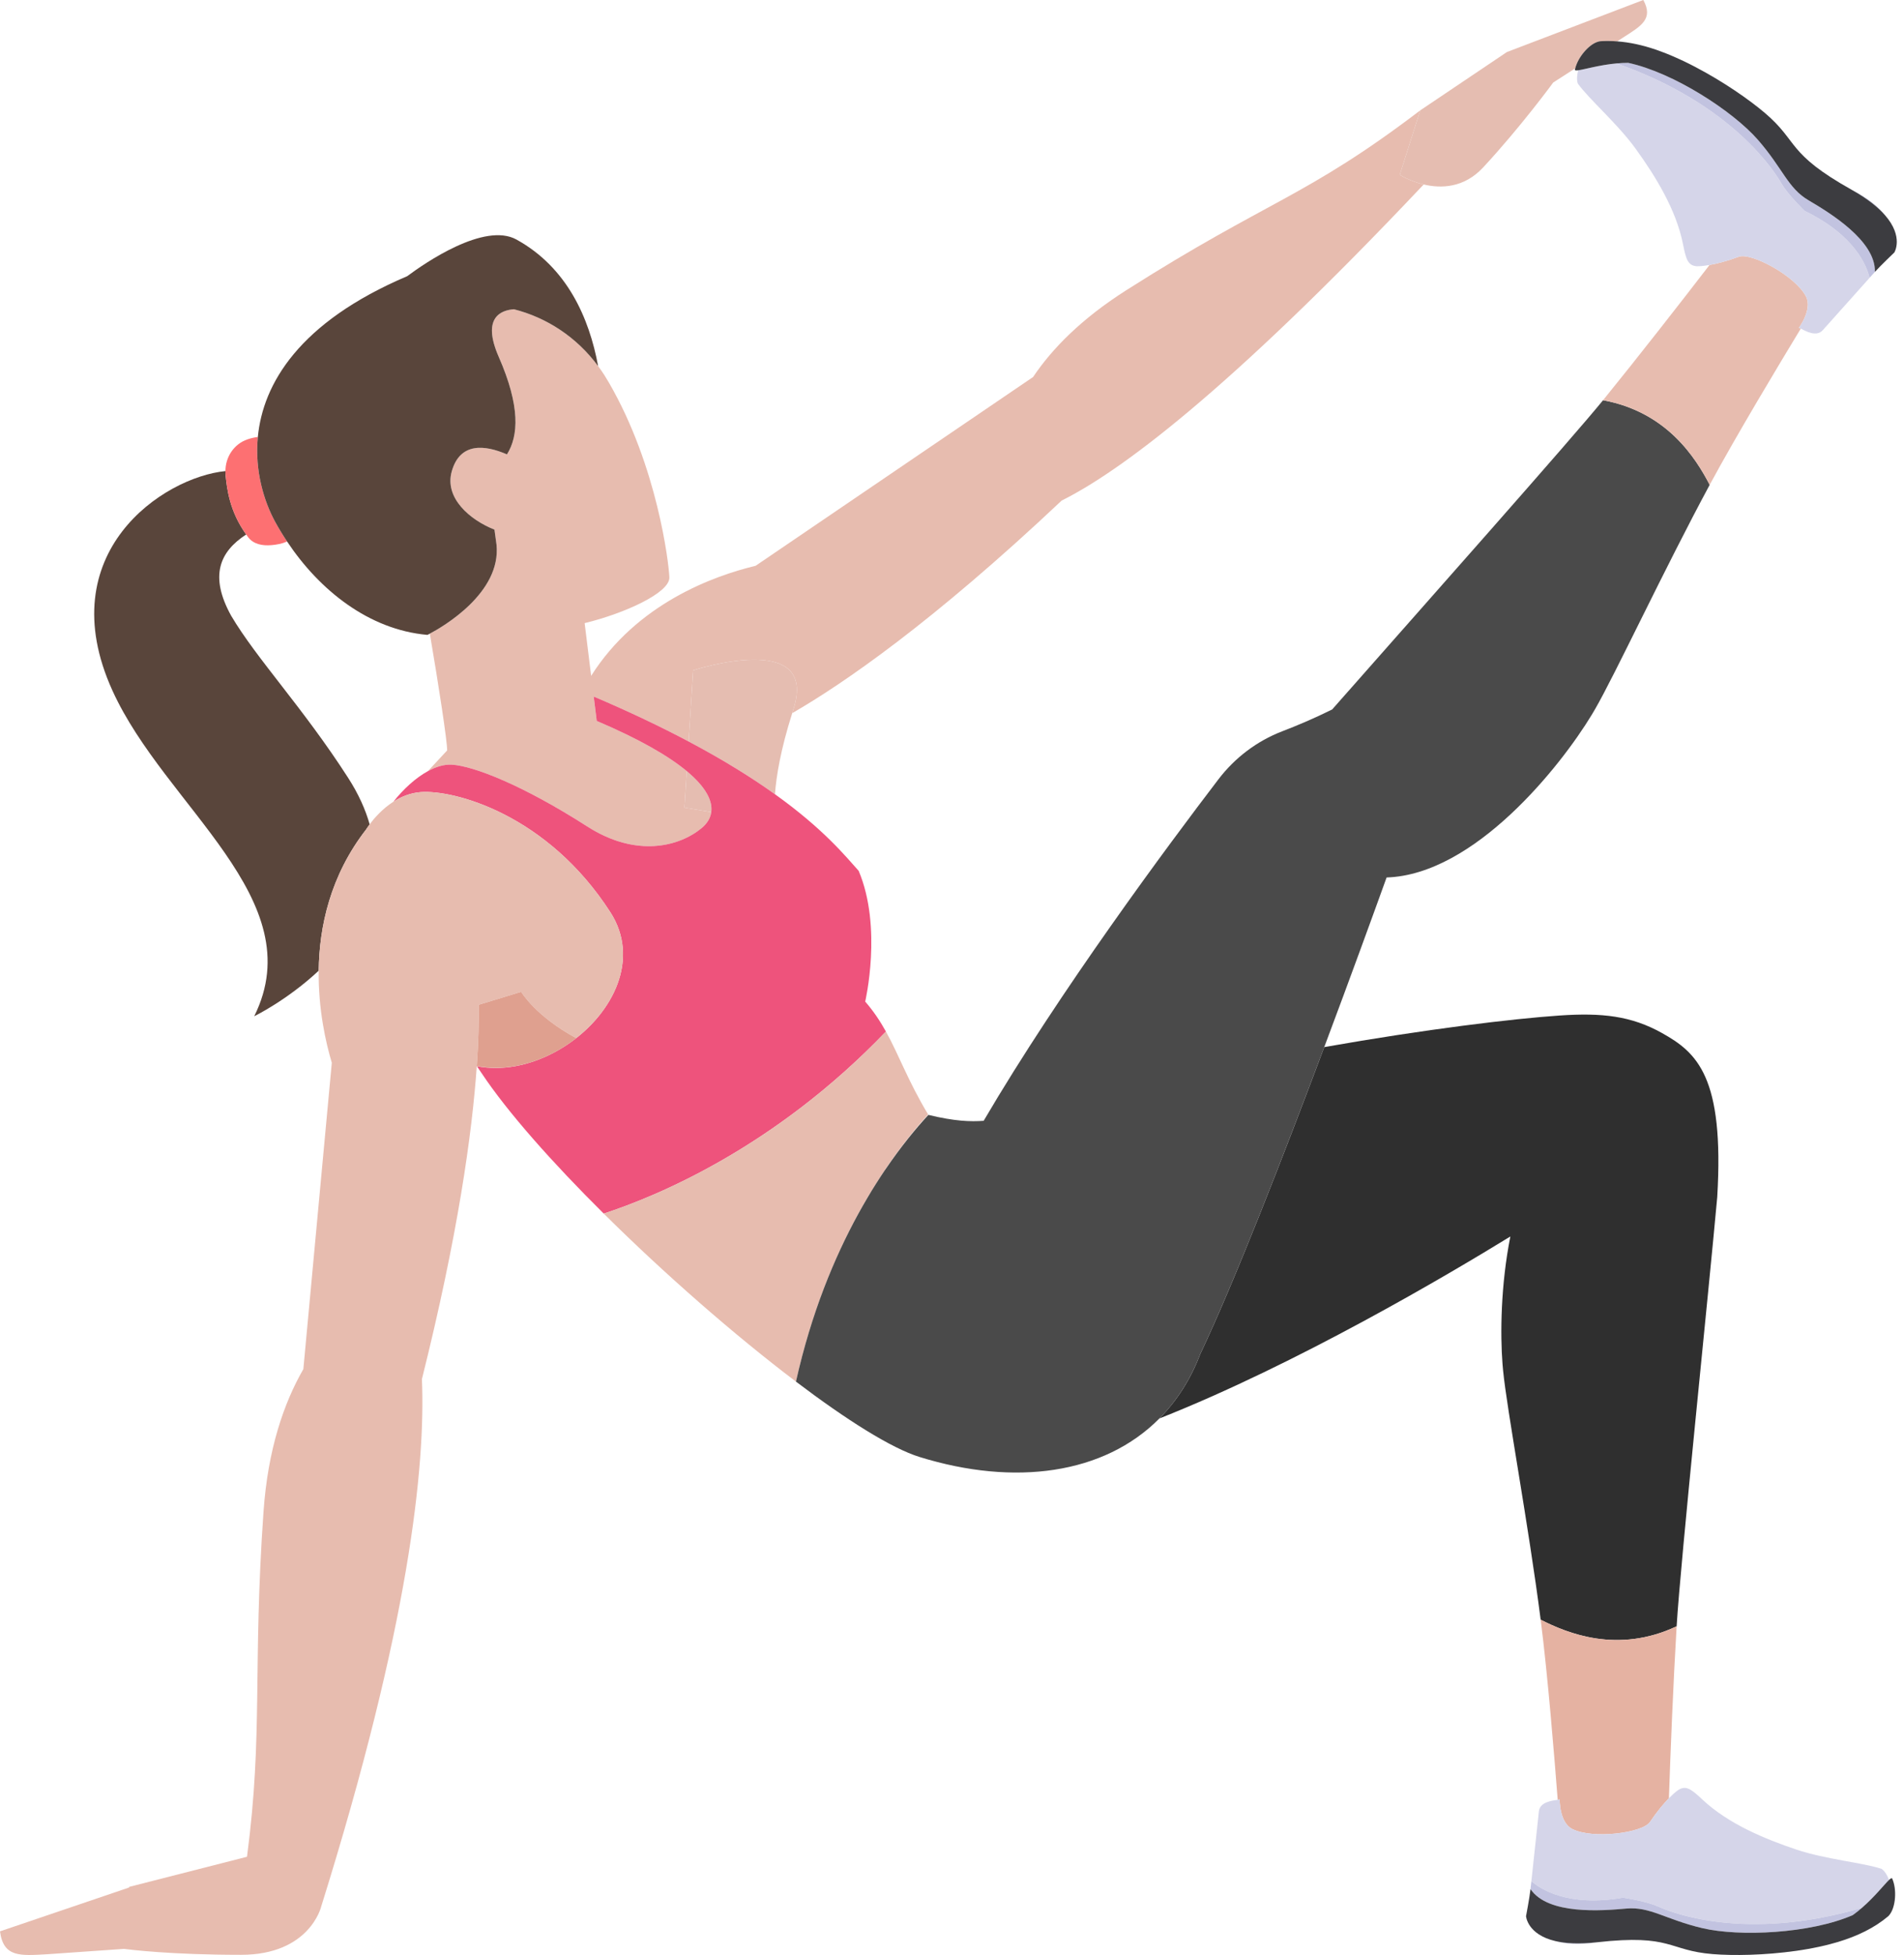 <?xml version="1.0" encoding="UTF-8"?><svg xmlns="http://www.w3.org/2000/svg" xmlns:xlink="http://www.w3.org/1999/xlink" height="515.2" preserveAspectRatio="xMidYMid meet" version="1.0" viewBox="0.0 -0.0 501.9 515.2" width="501.9" zoomAndPan="magnify"><defs><clipPath id="a"><path d="M 402 494 L 500 494 L 500 515.148 L 402 515.148 Z M 402 494"/></clipPath><clipPath id="b"><path d="M 0 208 L 165 208 L 165 515.148 L 0 515.148 Z M 0 208"/></clipPath></defs><g><g><path d="M 97.441 217.215 C 96.344 213.312 94.508 209.223 91.766 204.957 C 79.848 186.434 67.656 173.629 60.922 162.23 C 55.16 151.801 57.867 145.391 64.895 140.84 C 60.508 134.719 59.812 128.832 59.441 124.941 C 59.414 124.668 59.43 124.402 59.43 124.133 C 43.047 125.734 13.16 145.656 29.629 181.949 C 43.539 212.605 82.363 236.941 67.012 267.785 C 67.012 267.785 75.715 263.551 84.008 255.785 C 84.152 244.176 87.051 230.738 96.516 218.559 C 96.516 218.559 96.84 218.023 97.441 217.215" fill="#59453b"/></g><g><path d="M 64.895 140.84 C 65.074 141.086 65.246 141.336 65.434 141.582 C 66.848 143.43 69.199 143.844 71.516 143.652 C 72.852 143.539 74.289 143.312 75.668 142.676 C 74.562 141.012 73.523 139.312 72.574 137.582 C 69.602 132.16 67.113 124.121 67.969 115.152 C 67.203 115.238 66.281 115.418 65.207 115.785 C 61.668 117 59.414 120.438 59.43 124.133 C 59.43 124.402 59.414 124.668 59.441 124.941 C 59.812 128.832 60.508 134.719 64.895 140.84" fill="#fd7072"/></g><g><path d="M 135.484 81.492 C 132.215 81.707 126.867 83.531 131.461 94.016 C 137.18 107.066 136.711 114.816 133.637 119.734 C 127.824 117.219 121.277 116.473 119.086 124.199 C 117.094 131.234 123.879 137.008 130.34 139.559 C 130.602 141.41 130.832 143.027 130.883 143.52 C 132.18 156.262 116.629 165.211 113.305 166.973 C 115.633 180.598 117.902 195.348 117.867 197.742 L 112.801 203.199 C 114.945 202.031 117.121 201.359 119.152 201.492 C 124.883 201.875 137.73 206.828 154.785 217.766 C 167.781 226.102 179.133 223.047 184.98 218.184 C 186.367 217.027 187.266 215.621 187.492 213.992 L 180.41 212.812 L 181.02 203.188 C 176.281 199.254 168.68 194.809 157.301 189.973 L 157.07 188.102 C 157.07 188.09 156.508 183.543 156.508 183.543 C 166.121 187.633 174.383 191.598 181.516 195.379 L 182.707 176.641 C 182.707 176.641 216.012 165.727 209.121 186.973 C 209.016 187.301 208.93 187.602 208.828 187.922 C 222.312 180.141 245.742 164.055 279.859 131.902 C 294.598 124.562 322.766 104.223 375.285 48.609 C 371.578 47.727 368.98 46.07 368.98 46.07 L 374.383 29.078 C 344.094 52.117 334.477 52.586 296.918 76.457 C 285.078 83.984 277.344 91.867 272.324 99.344 L 199.18 149.09 C 188.129 151.738 167.891 159.027 155.828 178.09 L 154.113 164.195 C 164.602 161.656 176.574 156.211 176.445 152.152 C 176.324 148.414 173.273 122.836 160.52 100.84 C 160.121 100.152 159.719 99.484 159.309 98.84 C 158.789 98.023 158.234 97.246 157.668 96.48 C 152.012 88.809 144.105 83.688 135.484 81.492" fill="#e7bcaf"/></g><g><path d="M 72.574 137.582 C 73.523 139.312 74.562 141.012 75.668 142.676 C 84.195 155.504 97.238 165.949 112.676 167.297 C 112.676 167.297 112.906 167.184 113.305 166.973 C 116.629 165.211 132.18 156.262 130.883 143.52 C 130.832 143.027 130.602 141.41 130.34 139.559 C 123.879 137.008 117.094 131.234 119.086 124.199 C 121.277 116.473 127.824 117.219 133.637 119.734 C 136.711 114.816 137.18 107.066 131.461 94.016 C 126.867 83.531 132.215 81.707 135.484 81.492 C 144.105 83.688 152.012 88.809 157.668 96.48 C 155.332 83.801 149.496 70.492 136.152 63.125 C 127.68 58.449 111.934 69.352 107.348 72.773 C 78.812 84.91 69.301 101.16 67.969 115.152 C 67.113 124.121 69.602 132.16 72.574 137.582" fill="#59453b"/></g><g><path d="M 305.629 373.766 C 341.879 359.449 381.711 335.906 398.137 325.816 C 395.582 338.613 395.457 351.582 396.066 359.406 C 396.102 359.895 396.156 360.488 396.223 361.156 C 397.211 371.398 402.879 401.547 406.125 426.801 C 413.16 430.367 426.426 435.863 441.965 428.539 C 442.973 411.602 450.465 339.941 452.668 315.441 C 454.57 283.664 447.309 277.352 438.094 272.203 C 430.023 267.695 422.312 266.828 411.137 267.59 C 398.867 268.422 375.758 271.203 349.078 275.914 C 338.27 304.73 325.273 338.121 316.398 356.781 C 313.816 363.562 310.145 369.211 305.629 373.766" fill="#2f2f2f"/></g><g><path d="M 228.625 315.637 C 230.227 312.973 231.816 310.477 233.387 308.16 C 233.367 308.172 233.348 308.18 233.324 308.191 C 231.773 310.492 230.199 312.969 228.625 315.637" fill="#2f2f2f"/></g><g><path d="M 187.492 213.992 C 187.895 211.07 186.117 207.426 181.02 203.188 L 180.41 212.812 L 187.492 213.992" fill="#e5bdb1"/></g><g><path d="M 209.121 186.973 C 216.012 165.727 182.707 176.641 182.707 176.641 L 181.516 195.379 C 190.934 200.371 198.363 205.047 204.285 209.285 C 204.617 204.617 205.75 197.633 208.828 187.922 C 208.93 187.602 209.016 187.301 209.121 186.973" fill="#e5bdb1"/></g><g><path d="M 233.535 271.82 C 232.035 269.121 230.332 266.527 228.07 263.918 C 228.07 263.918 232.664 244.395 226.348 229.469 C 222.922 225.668 217.176 218.516 204.285 209.285 C 198.363 205.047 190.934 200.371 181.516 195.379 C 174.383 191.598 166.121 187.633 156.508 183.543 L 157.07 188.09 C 157.07 188.102 157.301 189.973 157.301 189.973 C 168.68 194.809 176.281 199.254 181.02 203.188 C 186.117 207.426 187.895 211.07 187.492 213.992 C 187.266 215.621 186.367 217.027 184.98 218.184 C 179.133 223.047 167.781 226.102 154.785 217.766 C 137.73 206.828 124.883 201.875 119.152 201.492 C 117.121 201.359 114.945 202.031 112.801 203.199 C 109.473 205.016 106.234 208.051 103.707 211.25 C 105.75 209.941 108.176 208.922 110.93 208.723 C 119.688 208.086 144.234 214.535 160.887 240.375 C 168.793 252.645 161.68 266.844 150.047 274.914 C 149.992 274.949 149.938 274.988 149.887 275.027 C 149.27 275.449 148.641 275.852 148.004 276.238 C 147.938 276.277 147.871 276.32 147.805 276.359 C 147.156 276.746 146.496 277.113 145.828 277.465 C 145.781 277.484 145.738 277.508 145.695 277.531 C 139.402 280.781 132.297 282.246 125.684 280.926 C 126.141 281.582 126.586 282.234 127.008 282.867 C 133.848 293.125 145.57 306.32 159.148 319.789 C 173.051 315.258 204.211 302.434 233.535 271.82" fill="#ee537c"/></g><g><path d="M 228.625 315.637 C 230.199 312.969 231.773 310.492 233.324 308.191 C 237.434 302.105 241.375 297.277 244.66 293.668 C 239.309 284.762 236.969 278 233.535 271.82 C 204.211 302.434 173.051 315.258 159.148 319.789 C 175.105 335.617 193.621 351.809 209.816 364.062 C 210.324 361.789 210.863 359.566 211.434 357.398 C 215.934 340.273 222.254 326.441 228.625 315.637" fill="#e7bcaf"/></g><g><path d="M 375.285 48.609 C 379.77 49.676 385.867 49.613 390.973 44.109 C 400.98 33.32 409.434 21.742 409.434 21.742 L 415.238 18.008 C 416.004 15.004 418.805 11.777 421.09 11.043 C 421.324 10.953 421.562 10.887 421.797 10.871 C 423.281 10.754 424.781 10.793 426.289 10.902 L 427.91 9.859 C 432.684 6.797 435.891 4.984 433.18 -0.004 L 397.219 13.715 L 374.383 29.078 L 368.98 46.07 C 368.98 46.07 371.578 47.727 375.285 48.609" fill="#e5bdb1"/></g><g><path d="M 406.125 426.801 C 407.988 441.301 409.762 463.242 410.613 474.254 C 410.848 474.219 411.035 474.184 411.137 474.145 C 411.137 474.145 411.02 480.234 414.469 481.957 C 420 484.723 433.016 482.945 434.922 480.121 C 436.902 477.188 438.629 475.176 439.934 473.844 C 440.336 461.703 441.078 443.398 441.965 428.539 C 426.426 435.863 413.16 430.367 406.125 426.801" fill="#e5b2a2"/></g><g><path d="M 498.199 504.391 C 498.051 504.598 497.898 504.801 497.727 504.949 C 497.906 504.797 498.062 504.605 498.199 504.391" fill="#d5d5e9"/></g><g><path d="M 414.469 481.957 C 411.02 480.234 411.137 474.145 411.137 474.145 C 411.035 474.184 410.848 474.219 410.613 474.254 C 409.227 474.469 405.922 474.785 405.656 477.293 C 405.047 483.074 404.234 490.574 403.676 495.691 C 405.977 497.703 413.27 502.586 427.816 500.047 C 427.816 500.047 433.848 500.906 437.008 502.344 C 440.117 503.758 459.711 511.859 490.805 502.73 C 494.238 499.758 496.738 496.516 497.969 495.359 C 497.453 494.055 496.777 492.984 496 492.461 C 491.148 490.816 481.359 489.984 473.59 487.387 C 465.375 484.637 455.637 480.645 448.777 474.207 C 445.762 471.379 444.449 470.434 442.461 471.621 C 442.461 471.621 441.508 472.23 439.934 473.844 C 438.629 475.176 436.902 477.188 434.922 480.121 C 433.016 482.945 420 484.723 414.469 481.957" fill="#d5d5e9"/></g><g><path d="M 479.676 512.953 C 479.102 513.078 478.52 513.195 477.934 513.309 C 478.52 513.195 479.102 513.078 479.676 512.953" fill="#c2c3e0"/></g><g><path d="M 476.641 513.551 C 475.582 513.738 474.512 513.914 473.41 514.066 C 474.512 513.914 475.582 513.738 476.641 513.551" fill="#c2c3e0"/></g><g><path d="M 484.547 511.699 C 484.504 511.711 484.465 511.727 484.418 511.738 C 484.461 511.727 484.504 511.711 484.547 511.699" fill="#c2c3e0"/></g><g><path d="M 482.457 512.281 C 482.086 512.383 481.711 512.48 481.332 512.57 C 481.711 512.48 482.086 512.383 482.457 512.281" fill="#c2c3e0"/></g><g><path d="M 409.996 511.48 C 412.598 512.285 416.152 512.543 421.016 511.793 C 416.219 512.332 412.656 512.102 409.996 511.48" fill="#c2c3e0"/></g><g><path d="M 403.445 497.785 C 408.07 504.633 422.375 503.488 428.68 502.918 C 434.996 502.344 439.016 505.789 448.777 508.082 C 458.539 510.383 477.199 509.52 488.395 504.641 C 489.242 504.035 490.043 503.391 490.805 502.73 C 459.711 511.859 440.117 503.758 437.008 502.344 C 433.848 500.906 427.816 500.047 427.816 500.047 C 413.27 502.586 405.977 497.703 403.676 495.691 C 403.59 496.473 403.512 497.191 403.438 497.848 C 403.441 497.828 403.441 497.805 403.445 497.785" fill="#c2c3e0"/></g><g clip-path="url(#a)"><path d="M 490.805 502.73 C 490.043 503.391 489.242 504.035 488.395 504.641 C 477.199 509.52 458.539 510.383 448.777 508.082 C 439.016 505.789 434.996 502.344 428.68 502.918 C 422.375 503.488 408.07 504.633 403.445 497.785 C 403.441 497.805 403.441 497.828 403.438 497.848 C 403.18 500.152 402.266 504.926 402.266 504.926 C 402.266 504.926 402.586 509.742 409.996 511.48 C 412.656 512.102 416.219 512.332 421.016 511.793 C 440.734 509.59 439.676 513.957 451.469 514.914 C 456.895 515.352 465.062 515.238 473.41 514.066 C 474.512 513.914 475.582 513.738 476.641 513.551 C 477.078 513.477 477.504 513.391 477.934 513.309 C 478.52 513.195 479.102 513.078 479.676 512.953 C 480.234 512.832 480.785 512.703 481.332 512.57 C 481.711 512.48 482.086 512.383 482.457 512.281 C 483.117 512.109 483.777 511.934 484.418 511.738 C 484.465 511.727 484.504 511.711 484.547 511.699 C 489.609 510.168 494.07 508.027 497.727 504.949 C 497.898 504.801 498.051 504.598 498.199 504.391 C 499.68 502.398 500.07 497.895 498.789 495.012 C 498.688 494.789 498.402 494.949 497.969 495.359 C 496.738 496.516 494.238 499.758 490.805 502.73" fill="#3c3c40"/></g><g><path d="M 419.566 188.387 C 419.824 187.969 420.125 187.453 420.461 186.875 C 425.629 177.977 438.598 150.176 450.68 127.758 C 447.039 120.766 439.465 108.566 422.57 105.461 C 414.367 115.57 375.891 158.906 351.164 186.945 C 346.438 189.297 341.828 191.23 338.004 192.699 C 331.332 195.262 325.527 199.664 321.188 205.344 C 307.98 222.637 279.398 261.07 259.297 295.336 C 255.863 295.598 251.633 295.453 244.723 293.777 C 241.43 297.34 237.488 302.121 233.387 308.16 C 231.816 310.477 230.227 312.973 228.633 315.66 C 222.254 326.449 215.934 340.277 211.434 357.398 C 210.863 359.566 210.324 361.789 209.816 364.062 C 223.191 374.188 234.984 381.625 242.426 383.93 C 267.48 391.684 291.027 388.492 305.629 373.766 C 310.145 369.211 313.816 363.562 316.398 356.781 C 325.273 338.121 338.27 304.73 349.078 275.914 C 356.016 257.426 362.047 240.832 365.512 231.219 C 388.742 230.473 411.402 201.863 419.566 188.387" fill="#4a4a4a"/></g><g><path d="M 476.051 78.082 C 473.168 72.609 461.555 66.465 458.359 67.648 C 455.023 68.887 452.473 69.5 450.637 69.82 C 443.23 79.453 431.953 93.895 422.57 105.461 C 439.465 108.566 447.039 120.766 450.68 127.758 C 457.613 114.891 468.965 96.031 474.691 86.59 C 474.477 86.48 474.309 86.398 474.203 86.371 C 474.203 86.371 477.848 81.488 476.051 78.082" fill="#e7bcaf"/></g><g><path d="M 492.824 73.211 C 492.125 70.234 489.047 62.016 475.746 55.602 C 475.746 55.602 471.348 51.387 469.617 48.379 C 467.914 45.414 456.719 27.414 426.129 16.707 C 421.605 17.121 417.684 18.297 416.012 18.52 C 415.672 19.879 415.594 21.145 415.922 22.023 C 418.902 26.188 426.375 32.566 431.172 39.211 C 436.246 46.23 441.832 55.152 443.652 64.383 C 444.453 68.438 444.973 69.969 447.277 70.164 C 447.277 70.164 448.434 70.207 450.637 69.82 C 452.473 69.5 455.023 68.887 458.359 67.648 C 461.555 66.465 473.168 72.609 476.051 78.082 C 477.848 81.488 474.203 86.371 474.203 86.371 C 474.309 86.398 474.477 86.48 474.691 86.59 C 475.941 87.223 478.812 88.891 480.488 87.004 C 484.926 82.023 490.914 75.34 494.242 71.629 C 493.809 72.113 493.34 72.641 492.824 73.211" fill="#d5d5e9"/></g><g><path d="M 421.09 11.043 C 421.328 10.969 421.57 10.887 421.797 10.871 C 421.562 10.887 421.324 10.953 421.09 11.043" fill="#d5d5e9"/></g><g><path d="M 438.465 13.805 C 438.832 13.945 439.203 14.086 439.57 14.234 C 439.203 14.086 438.832 13.945 438.465 13.805" fill="#c2c3e0"/></g><g><path d="M 443.941 16.164 C 444.91 16.633 445.887 17.117 446.867 17.633 C 445.887 17.117 444.91 16.633 443.941 16.164" fill="#c2c3e0"/></g><g><path d="M 441.121 14.883 C 441.668 15.121 442.219 15.367 442.766 15.621 C 442.219 15.367 441.668 15.117 441.121 14.883" fill="#c2c3e0"/></g><g><path d="M 436.406 13.055 C 436.465 13.074 436.52 13.09 436.578 13.109 C 436.52 13.09 436.465 13.074 436.406 13.055" fill="#c2c3e0"/></g><g><path d="M 496.883 56.691 C 495.238 54.523 492.504 52.246 488.121 50.02 C 492.328 52.379 495.086 54.641 496.883 56.691" fill="#c2c3e0"/></g><g><path d="M 469.617 48.379 C 471.348 51.387 475.746 55.602 475.746 55.602 C 489.047 62.016 492.125 70.234 492.824 73.211 C 493.34 72.641 493.809 72.113 494.242 71.633 C 494.465 63.387 482.176 55.977 476.719 52.766 C 471.254 49.551 469.992 44.41 463.398 36.852 C 456.809 29.297 441.141 19.117 429.195 16.559 C 428.156 16.555 427.129 16.613 426.129 16.707 C 456.719 27.414 467.914 45.414 469.617 48.379" fill="#c2c3e0"/></g><g><path d="M 421.797 10.871 C 421.57 10.887 421.328 10.969 421.09 11.043 C 418.805 11.777 416.004 15.004 415.238 18.008 C 415.215 18.113 415.164 18.223 415.145 18.324 C 415.094 18.566 415.418 18.598 416.012 18.52 C 417.684 18.297 421.605 17.121 426.129 16.707 C 427.129 16.613 428.156 16.555 429.195 16.559 C 441.141 19.117 456.809 29.297 463.398 36.852 C 469.992 44.41 471.254 49.551 476.719 52.766 C 482.176 55.977 494.465 63.387 494.23 71.645 C 495.781 69.918 499.352 66.531 499.352 66.531 C 499.352 66.531 501.902 62.426 496.883 56.691 C 495.086 54.641 492.328 52.379 488.121 50.02 C 470.809 40.316 474.219 37.387 465.191 29.734 C 461.039 26.215 454.336 21.547 446.867 17.633 C 445.887 17.117 444.91 16.633 443.941 16.164 C 443.547 15.977 443.156 15.801 442.766 15.621 C 442.219 15.367 441.668 15.121 441.121 14.883 C 440.605 14.66 440.09 14.445 439.57 14.234 C 439.203 14.086 438.832 13.945 438.465 13.805 C 437.832 13.562 437.203 13.324 436.578 13.109 C 436.52 13.09 436.465 13.074 436.406 13.055 C 432.973 11.887 429.605 11.141 426.289 10.902 C 424.781 10.793 423.281 10.754 421.797 10.871" fill="#3c3c40"/></g><g><path d="M 149.887 275.027 C 149.27 275.449 148.641 275.852 148.004 276.238 C 148.641 275.852 149.27 275.449 149.887 275.027" fill="#e7bcaf"/></g><g><path d="M 147.805 276.359 C 147.156 276.746 146.496 277.113 145.828 277.465 C 146.496 277.113 147.156 276.746 147.805 276.359" fill="#e7bcaf"/></g><g clip-path="url(#b)"><path d="M 145.695 277.531 C 139.402 280.773 132.297 282.215 125.684 280.879 C 126.141 274.293 126.254 268.977 126.199 264.758 L 137.375 261.352 C 137.375 261.352 141.191 267.797 151.902 273.551 C 151.301 274.023 150.68 274.477 150.047 274.914 C 161.68 266.844 168.793 252.645 160.887 240.375 C 144.234 214.535 119.688 208.086 110.93 208.723 C 108.176 208.922 105.75 209.941 103.707 211.25 C 100.727 213.164 98.578 215.688 97.441 217.215 C 96.84 218.023 96.516 218.559 96.516 218.559 C 87.051 230.738 84.152 244.176 84.008 255.785 C 83.883 265.996 85.891 274.777 87.465 280.047 L 79.965 360.762 C 74.82 369.723 70.617 381.879 69.465 398.312 C 66.562 439.598 69.398 456.812 65.109 489.266 L 34.043 497.203 L 34.031 497.367 L 0 508.918 C 0.891 515.84 5.395 515.344 12.359 514.957 L 32.688 513.539 C 34.078 513.727 45.059 515.105 63.531 515.105 C 81.645 515.105 84.656 502.43 84.656 502.43 C 107.871 428.238 112.188 386.398 111.219 363.402 C 120.73 325.371 124.449 298.641 125.68 280.926 C 132.297 282.246 139.402 280.781 145.695 277.531" fill="#e7bcaf"/></g><g><path d="M 137.375 261.352 L 126.199 264.758 C 126.254 268.977 126.141 274.293 125.684 280.879 C 132.297 282.215 139.402 280.773 145.695 277.531 C 145.738 277.508 145.781 277.484 145.828 277.465 C 146.496 277.113 147.156 276.746 147.805 276.359 C 147.871 276.32 147.938 276.277 148.004 276.238 C 148.641 275.852 149.27 275.449 149.887 275.027 C 149.938 274.988 149.992 274.949 150.047 274.914 C 150.68 274.477 151.301 274.023 151.902 273.551 C 141.191 267.797 137.375 261.352 137.375 261.352" fill="#dfa08f"/></g></g></svg>